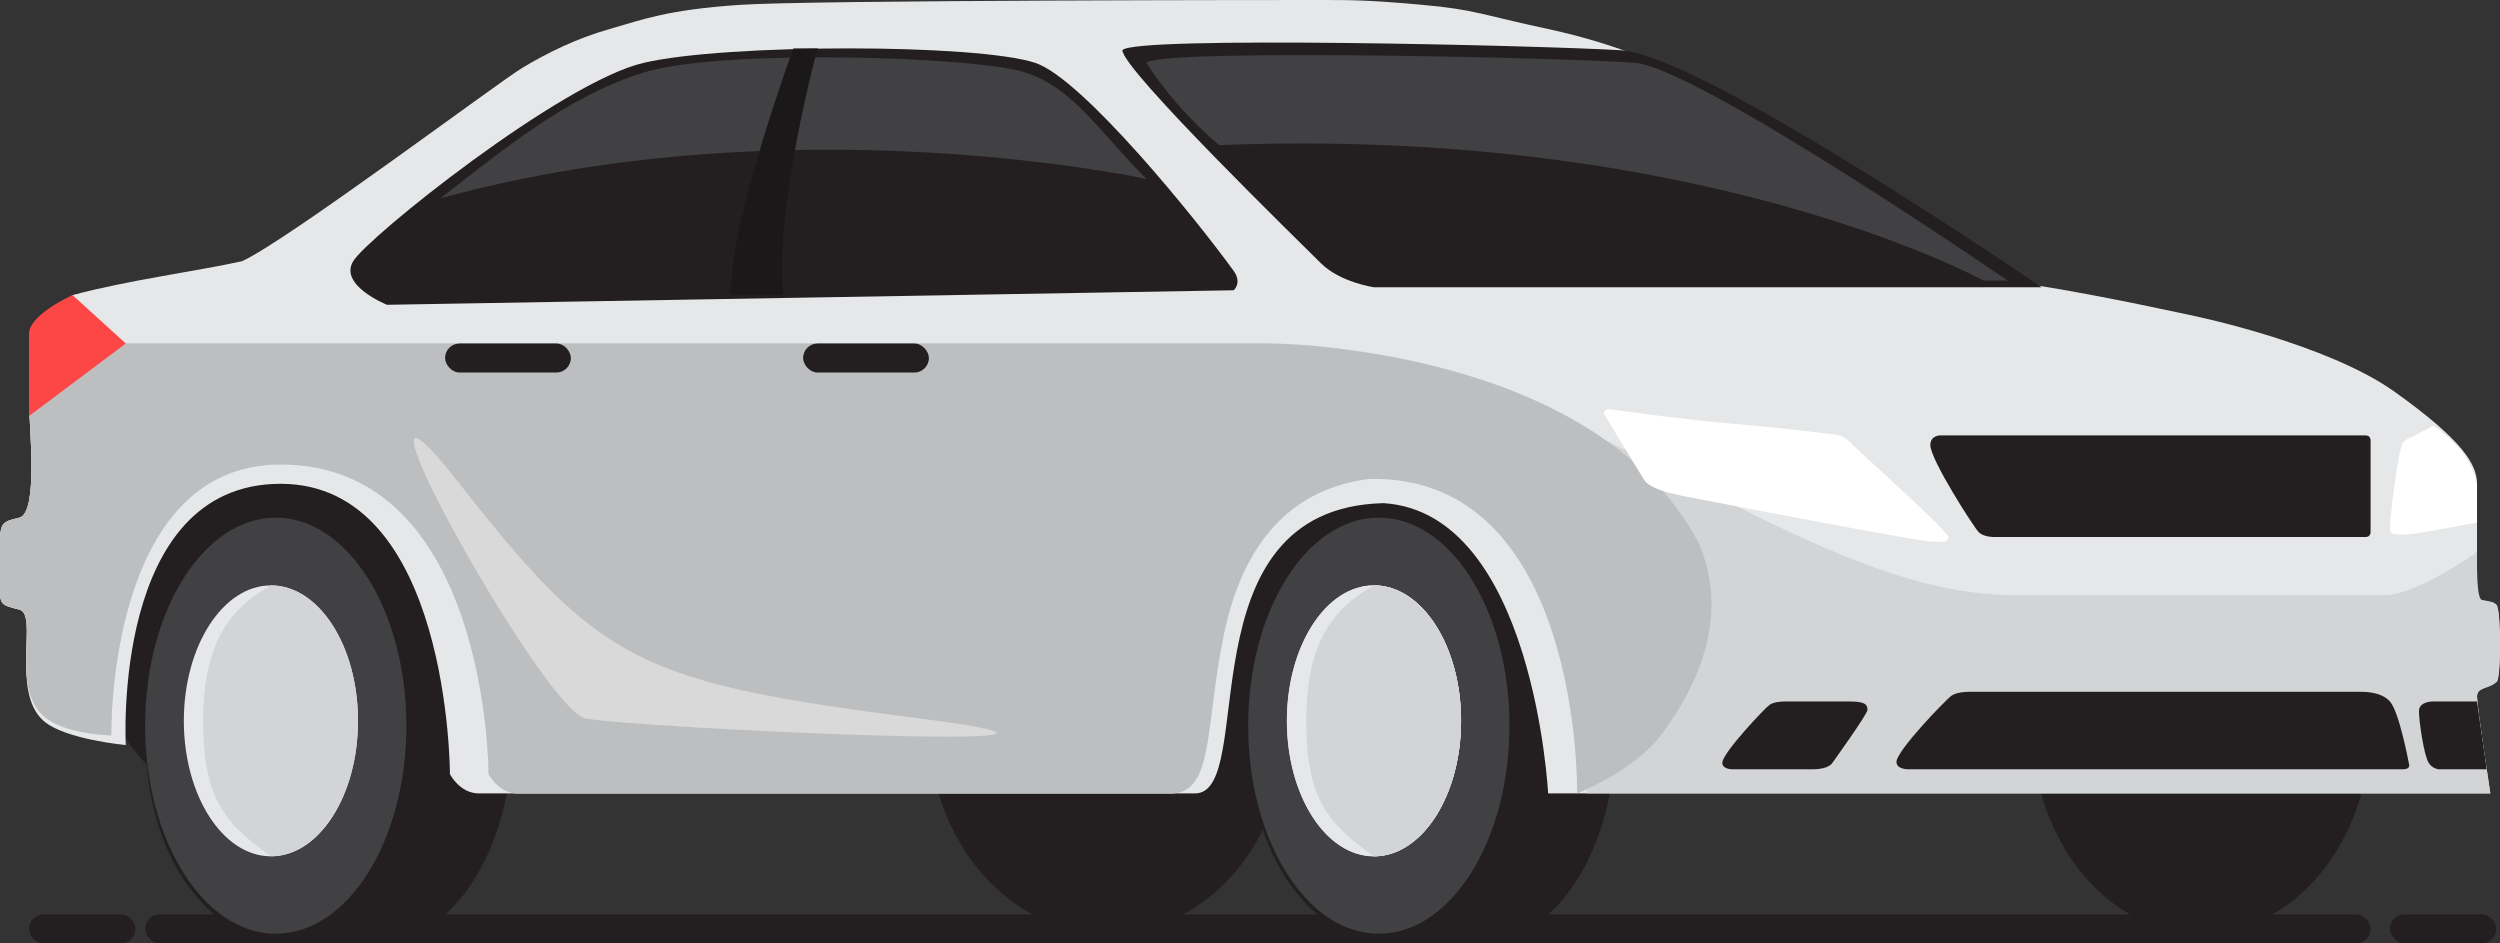 <svg width="212" height="80" viewBox="0 0 212 80" fill="none" xmlns="http://www.w3.org/2000/svg">
<rect x="0" y="0" width="212" height="80" fill="#333333" stroke="none"/>
<g clip-path="url(#clip0_104_4177)">
<rect x="30.359" y="29.128" width="10.667" height="2.462" fill="#D9D9D9"/>
<rect x="12.308" y="77.538" width="188.718" height="2.462" rx="1.231" fill="#231F20"/>
<rect x="202.667" y="77.538" width="9.026" height="2.462" rx="1.231" fill="#231F20"/>
<rect x="2.461" y="77.538" width="9.026" height="2.462" rx="1.231" fill="#231F20"/>
<ellipse cx="93.949" cy="61.538" rx="15.18" ry="17.641" fill="#231F20"/>
<ellipse cx="22.564" cy="51.692" rx="15.18" ry="17.641" fill="#231F20"/>
<ellipse cx="112.821" cy="51.692" rx="15.18" ry="17.641" fill="#231F20"/>
<path d="M137.026 61.983C137.026 71.811 132.04 79.778 125.89 79.778C123.736 79.778 116.091 80.667 113.418 78.888C107.628 75.032 105.846 68.369 105.846 61.983C105.846 55.597 107.628 48.637 114.309 44.633C117.427 43.298 123.736 44.188 125.89 44.188C132.04 44.188 137.026 52.155 137.026 61.983Z" fill="#231F20"/>
<ellipse cx="116.923" cy="61.538" rx="11.077" ry="17.641" fill="#414042"/>
<ellipse cx="116.513" cy="61.128" rx="7.385" ry="11.487" fill="#E6E7E8"/>
<path d="M123.898 61.128C123.898 67.472 120.592 72.615 116.513 72.615C112.411 69.744 110.77 67.472 110.77 61.128C110.77 54.784 112.821 51.692 116.513 49.641C120.592 49.641 123.898 54.784 123.898 61.128Z" fill="#D2D4D5"/>
<ellipse cx="116.513" cy="61.128" rx="7.385" ry="11.487" fill="#E6E7E8"/>
<path d="M123.898 61.128C123.898 67.472 120.592 72.615 116.513 72.615C112.411 69.744 110.77 67.472 110.77 61.128C110.77 54.784 112.821 51.692 116.513 49.641C120.592 49.641 123.898 54.784 123.898 61.128Z" fill="#D2D4D5"/>
<ellipse cx="186.667" cy="61.538" rx="14.359" ry="17.641" fill="#231F20"/>
<path d="M43.487 61.983C43.487 71.811 38.502 79.778 32.352 79.778C30.198 79.778 22.552 80.667 19.88 78.888C14.089 75.032 12.308 68.369 12.308 61.983C12.308 55.597 14.089 48.637 20.77 44.633C23.889 43.298 30.198 44.188 32.352 44.188C38.502 44.188 43.487 52.155 43.487 61.983Z" fill="#231F20"/>
<ellipse cx="23.384" cy="61.538" rx="11.077" ry="17.641" fill="#414042"/>
<path d="M20.513 22.154C16.82 22.974 10.667 23.795 6.154 25.026C3.692 27.077 3.282 29.128 3.282 29.128C3.282 29.128 2.462 32 2.462 34.051C2.462 36.103 3.282 43.487 1.641 43.898C0 44.308 0 44.308 3.30058e-05 46.769L3.29844e-05 46.769C-8.09246e-05 49.231 0 48 3.29844e-05 49.641C-7.99642e-05 51.282 -4.4374e-05 51.282 1.641 51.692L1.641 51.692C3.282 52.103 0.87 58.627 3.692 61.128C5.475 62.708 10.667 63.179 10.667 63.179C10.667 63.179 9.436 41.026 23.795 41.026C38.154 41.026 38.154 65.641 38.154 65.641C38.154 65.641 38.974 67.282 40.615 67.282H101.333C106.749 67.282 100.103 43.077 117.333 42.667C130.051 43.487 131.282 67.282 131.282 67.282H211.179C211.179 67.282 210.051 59.898 210.051 59.077C210.051 58.257 210.872 57.846 211.692 57.846C212.103 57.846 212.103 51.692 211.692 51.282C211.282 50.872 210.051 51.282 210.051 50.462V41.026C210.051 39.385 208.821 37.333 203.077 33.231C197.333 29.128 186.116 26.804 186.116 26.804C186.116 26.804 178.051 25.026 172.718 24.205C167.385 23.385 155.077 12.308 148.513 9.026C141.949 5.744 137.026 3.692 131.282 2.462C125.538 1.231 125.128 0.821 120.615 0.41C116.103 4.4513e-05 114.462 0 112 0C109.538 0 68.923 8.9026e-05 62.769 0.41C56.615 0.821 54.564 1.641 51.692 2.462C48.821 3.282 46.359 4.513 44.308 5.744C42.256 6.974 24.205 20.513 20.513 22.154Z" fill="#E6E7E8"/>
<ellipse cx="22.974" cy="61.128" rx="7.385" ry="11.487" fill="#E6E7E8"/>
<path d="M30.359 61.128C30.359 67.472 27.053 72.615 22.974 72.615C18.872 69.744 17.231 67.472 17.231 61.128C17.231 54.784 19.282 51.692 22.974 49.641C27.053 49.641 30.359 54.784 30.359 61.128Z" fill="#D2D4D5"/>
<path d="M211.692 57.846C212.103 57.436 212.103 51.692 211.692 51.282C211.435 51.025 211.264 51.028 210.462 50.872C209.985 50.779 210.051 47.59 210.051 46.769C209.641 47.18 204.739 50.462 202.256 50.462H170.667C152.205 50.462 131.282 29.128 107.487 29.128H3.282C3.282 29.128 2.462 32 2.462 34.051C2.462 36.103 3.282 43.487 1.641 43.898C0 44.308 0 44.308 3.30058e-05 46.769L3.29844e-05 46.769C-8.09247e-05 49.231 0 48 3.29844e-05 49.641C-7.99642e-05 51.282 -4.44074e-05 51.282 1.641 51.692L1.641 51.692C3.282 52.103 0.87 58.217 3.692 60.718C5.475 62.298 9.436 62.359 9.436 62.359C9.436 62.359 9.026 39.385 23.795 39.385C41.436 39.385 41.436 65.641 41.436 65.641C41.436 65.641 42.256 67.282 43.898 67.282H99.282C102.984 67.282 102.154 61.539 103.795 53.744C105.436 45.949 109.128 40.205 115.692 39.385C133.744 38.974 134.564 67.282 134.564 67.282H211.179C211.179 67.282 210.051 59.898 210.051 59.077C210.051 58.257 211.112 58.426 211.692 57.846Z" fill="#D2D4D5"/>
<path d="M41.436 65.641C41.436 65.641 42.256 67.282 43.898 67.282H99.282C102.984 67.282 102.154 61.539 103.795 53.744C105.436 45.949 109.538 41.436 116.103 40.615C134.154 40.205 133.744 67.282 133.744 67.282C133.744 67.282 138.548 65.392 140.834 62.359C143.873 58.326 146.81 52.271 144 45.949C134.974 29.128 107.487 29.128 107.487 29.128H3.282C3.282 29.128 2.462 32 2.462 34.051C2.462 36.103 3.282 43.487 1.641 43.898C0 44.308 0 44.308 3.30058e-05 46.769L3.29844e-05 46.769C-8.09247e-05 49.231 0 48 3.29844e-05 49.641C-7.99642e-05 51.282 -4.44074e-05 51.282 1.641 51.692L1.641 51.692C3.282 52.103 0.87 58.217 3.692 60.718C5.475 62.298 9.436 62.359 9.436 62.359C9.436 62.359 9.026 39.385 23.795 39.385C41.436 39.385 41.436 65.641 41.436 65.641Z" fill="#BCBEC0"/>
<path d="M163.692 37.744C163.692 36.923 164.513 36.923 164.513 36.923C164.513 36.923 200.205 36.923 200.615 36.923C201.026 36.923 201.026 37.333 201.026 37.333V45.128C201.026 45.128 201.026 45.538 200.615 45.538C200.205 45.538 169.026 45.538 169.026 45.538C169.026 45.538 168.205 45.538 167.795 45.128C167.385 44.718 163.692 38.974 163.692 37.744Z" fill="#231F20"/>
<path d="M160.82 64.606C160.82 65.231 161.758 65.231 161.758 65.231C161.758 65.231 203.37 65.231 203.839 65.231C204.307 65.231 204.307 64.918 204.307 64.918C204.307 64.918 203.487 60.405 202.666 59.487C201.846 58.569 200.264 58.667 199.795 58.667C199.326 58.667 166.916 58.667 166.916 58.667C166.916 58.667 165.978 58.667 165.509 58.979C165.04 59.292 160.82 63.668 160.82 64.606Z" fill="#231F20"/>
<path d="M146.052 64.684C146.052 65.231 146.856 65.231 146.856 65.231C146.856 65.231 152.469 65.231 153.788 65.231C155.107 65.231 155.392 64.684 155.392 64.684C155.392 64.684 158.359 60.564 158.359 60.202C158.359 59.841 158.294 59.487 156.903 59.487C155.512 59.487 151.276 59.487 151.276 59.487C151.276 59.487 150.472 59.487 150.071 59.761C149.669 60.034 146.052 63.863 146.052 64.684Z" fill="#231F20"/>
<path d="M156.848 37.471C156.442 37.017 155.838 36.879 155.838 36.879C155.838 36.879 152.089 36.381 146.806 35.919C142.983 35.584 138.88 35.032 136.905 34.752C136.151 34.646 136.236 34.746 136.236 34.746C136.236 34.746 135.85 34.815 136.08 35.195C136.993 36.705 139.282 40.489 139.478 40.772C139.722 41.127 140.561 41.636 142.668 42.051C144.776 42.465 162.729 45.925 163.785 45.935C164.84 45.945 165.099 46.032 165.228 45.581C165.358 45.129 157.387 38.074 156.848 37.471Z" fill="white"/>
<path d="M203.777 37.55C203.333 38.102 202.593 44.487 202.673 44.926C202.754 45.366 202.959 45.296 203.779 45.337C204.598 45.379 208.398 44.603 210.051 44.308L210.051 41.436C210.051 40.615 209.718 39.863 209.23 38.974C208.468 37.584 206.358 36.102 206.358 36.102L204.585 37.031C204.585 37.031 204.111 37.134 203.777 37.55Z" fill="white"/>
<path d="M205.949 64.684C205.538 64 205.128 61.128 205.128 60.308C205.128 59.487 206.25 59.487 206.25 59.487H210.051L210.871 65.231H206.752C206.752 65.231 206.23 65.153 205.949 64.684Z" fill="#231F20"/>
<path d="M95.18 4.259C96.001 3.028 130.462 3.849 137.436 4.259C144.41 4.669 173.128 24.361 173.128 24.361H116.513C116.513 24.361 113.642 23.951 112.001 22.31C110.36 20.669 95.18 5.9 95.18 4.259Z" fill="#231F20"/>
<path d="M97.231 5.333C98.052 4.102 133.334 4.89 138.667 5.333C144 5.777 170.257 23.795 170.257 23.795H168.205C168.205 23.795 144.41 10.667 103.385 12.308C100.923 10.257 98.462 7.385 97.231 5.333Z" fill="#414042"/>
<path d="M54.563 5.333C61.538 3.692 82.871 3.693 87.794 5.333C91.794 6.666 101.426 18.558 104.615 22.974C105.351 23.994 104.615 24.615 104.615 24.615L32.82 25.846C32.82 25.846 28.717 24.206 29.948 22.154C31.179 20.102 47.589 6.975 54.563 5.333Z" fill="#231F20"/>
<path d="M86.972 6.154C82.87 4.786 61.128 4.102 54.564 6.154C48 8.205 42.668 12.718 37.333 16.82C67.282 8.615 97.229 15.18 97.229 15.18C93.126 11.077 91.075 7.521 86.972 6.154Z" fill="#414042"/>
<path d="M38.974 41.024C50.871 56.205 54.153 57.874 77.948 60.921C101.743 63.968 53.333 61.712 49.641 60.921C45.948 60.13 27.076 25.842 38.974 41.024Z" fill="#D9D9D9"/>
<rect x="37.743" y="29.128" width="10.667" height="2.462" rx="1.231" fill="#231F20"/>
<rect x="68.103" y="29.128" width="10.667" height="2.462" rx="1.231" fill="#231F20"/>
<path d="M69.334 4.103C69.334 4.103 65.641 17.641 66.417 25.026C63.59 25.026 64 25.026 61.949 25.026C61.949 18.462 67.282 4.103 67.282 4.103L69.334 4.103Z" fill="#1B1819"/>
<path d="M2.462 28.308C2.462 26.667 6.154 25.026 6.154 25.026L10.667 29.128L2.462 35.282C2.462 35.282 2.462 29.949 2.462 28.308Z" fill="#FD4747"/>
</g>
<defs>
<clipPath id="clip0_104_4177">
<rect width="212" height="80" fill="white"/>
</clipPath>
</defs>
</svg>
